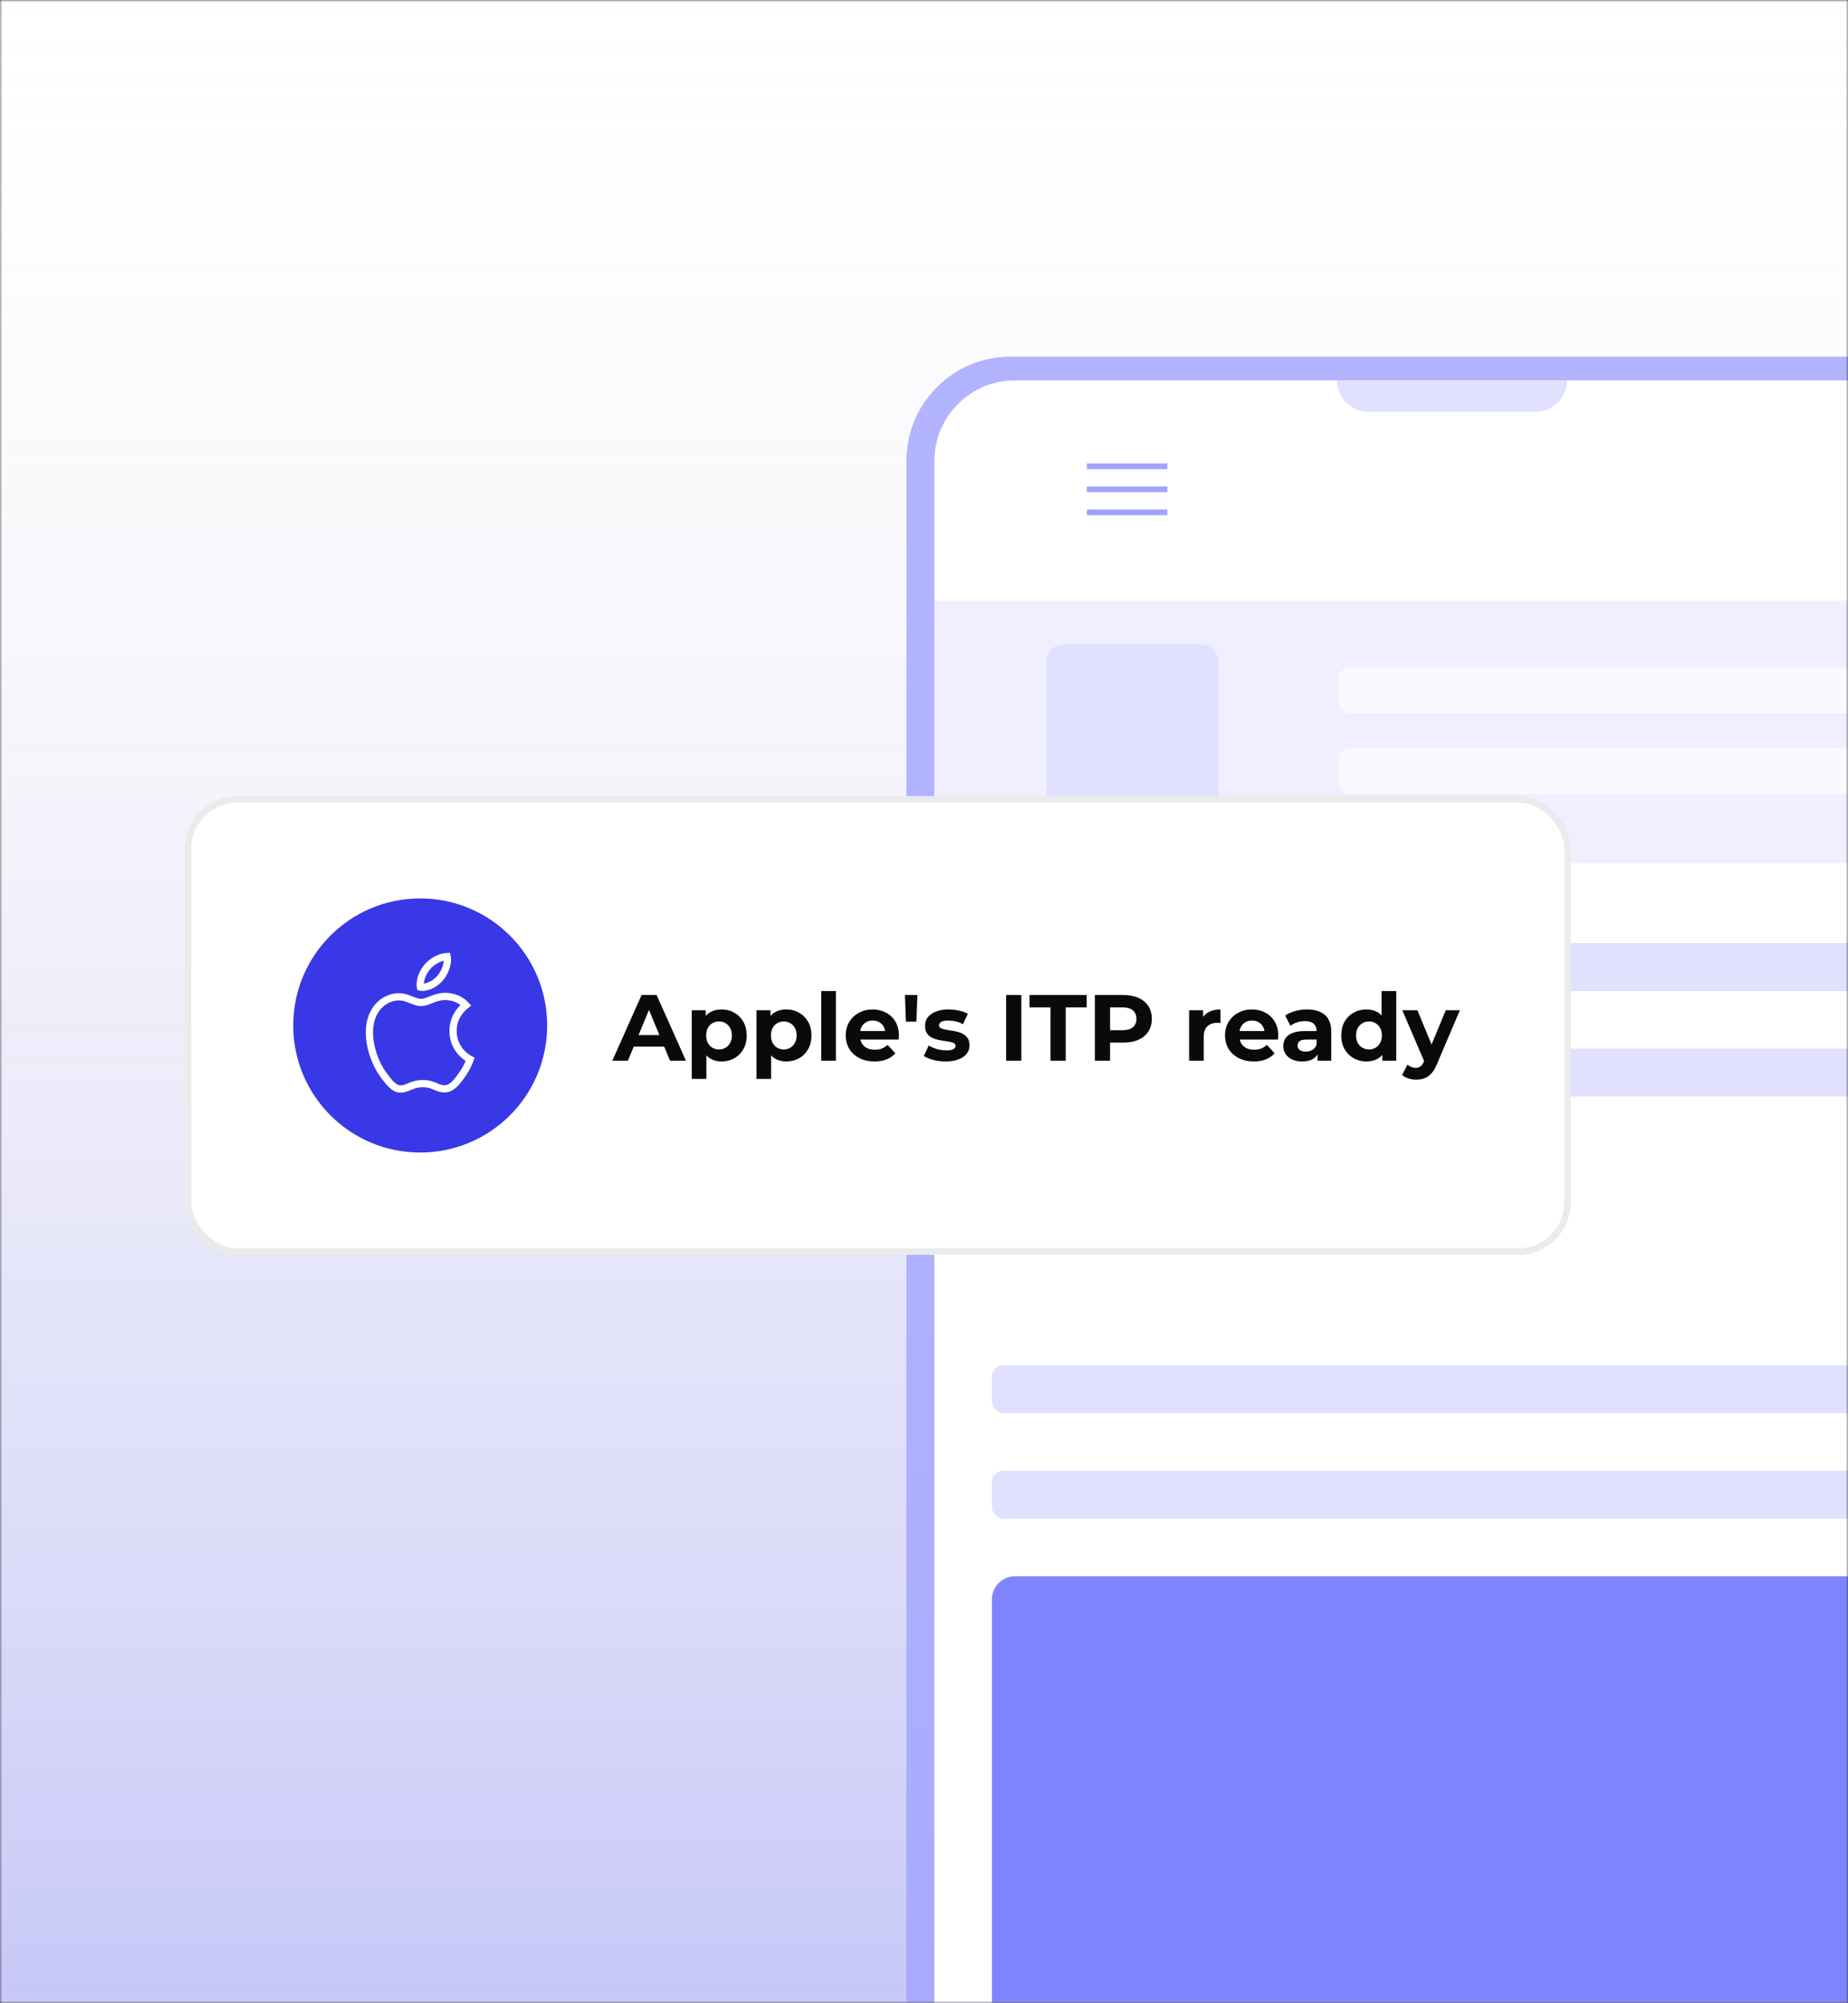 <svg width="420" height="455" viewBox="0 0 420 455" fill="none" xmlns="http://www.w3.org/2000/svg">
<rect x="0" y="0" width="420" height="455" fill="#333333" stroke="none"/>
<mask id="mask0_13123_1714" style="mask-type:alpha" maskUnits="userSpaceOnUse" x="0" y="0" width="420" height="455">
<mask id="path-1-inside-1_13123_1714" fill="white">
<path d="M0 0H420V455H0V0Z"/>
</mask>
<path d="M0 0H420V455H0V0Z" fill="white"/>
<path d="M-0.5 0V2.37H0.5V0H-0.5ZM-0.5 7.109V11.849H0.5V7.109H-0.5ZM-0.5 16.588V21.328H0.5V16.588H-0.5ZM-0.5 26.068V30.807H0.5V26.068H-0.5ZM-0.5 35.547V40.286H0.5V35.547H-0.5ZM-0.5 45.026V49.766H0.5V45.026H-0.5ZM-0.5 54.505V59.245H0.5V54.505H-0.5ZM-0.5 63.984V68.724H0.5V63.984H-0.5ZM-0.5 73.463V78.203H0.5V73.463H-0.5ZM-0.5 82.943V87.682H0.5V82.943H-0.5ZM-0.5 92.422V97.162H0.5V92.422H-0.5ZM-0.5 101.901V106.641H0.5V101.901H-0.5ZM-0.5 111.38V116.12H0.5V111.38H-0.5ZM-0.5 120.859V125.599H0.5V120.859H-0.5ZM-0.5 130.339V135.078H0.5V130.339H-0.5ZM-0.5 139.818V144.557H0.5V139.818H-0.5ZM-0.5 149.297V154.036H0.5V149.297H-0.5ZM-0.5 158.776V163.516H0.5V158.776H-0.5ZM-0.5 168.255V172.995H0.5V168.255H-0.5ZM-0.5 177.734V182.474H0.5V177.734H-0.5ZM-0.5 187.214V191.953H0.5V187.214H-0.5ZM-0.5 196.693V201.432H0.5V196.693H-0.5ZM-0.5 206.172V210.911H0.5V206.172H-0.5ZM-0.5 215.651V220.391H0.5V215.651H-0.5ZM-0.5 225.13V229.87H0.5V225.13H-0.5ZM-0.5 234.609V239.349H0.5V234.609H-0.5ZM-0.5 244.088V248.828H0.5V244.088H-0.5ZM-0.5 253.568V258.307H0.5V253.568H-0.5ZM-0.5 263.047V267.786H0.5V263.047H-0.5ZM-0.5 272.526V277.266H0.5V272.526H-0.5ZM-0.5 282.005V286.745H0.5V282.005H-0.5ZM-0.5 291.484V296.224H0.5V291.484H-0.5ZM-0.5 300.964V305.703H0.5V300.964H-0.5ZM-0.5 310.443V315.182H0.5V310.443H-0.5ZM-0.5 319.922V324.661H0.5V319.922H-0.5ZM-0.5 329.401V334.141H0.5V329.401H-0.5ZM-0.5 338.88V343.62H0.5V338.88H-0.5ZM-0.5 348.359V353.099H0.5V348.359H-0.5ZM-0.5 357.839V362.578H0.5V357.839H-0.5ZM-0.5 367.318V372.057H0.5V367.318H-0.5ZM-0.5 376.797V381.537H0.5V376.797H-0.5ZM-0.5 386.276V391.016H0.5V386.276H-0.5ZM-0.5 395.755V400.495H0.5V395.755H-0.5ZM-0.5 405.235V409.974H0.5V405.235H-0.5ZM-0.5 414.714V419.453H0.5V414.714H-0.5ZM-0.5 424.193V428.933H0.5V424.193H-0.5ZM-0.5 433.672V438.412H0.5V433.672H-0.5ZM-0.5 443.151V447.891H0.5V443.151H-0.5ZM-0.5 452.631V455H0.5V452.631H-0.5ZM420.5 455V452.63H419.5V455H420.5ZM420.5 447.891V443.151H419.5V447.891H420.5ZM420.5 438.411V433.672H419.5V438.411H420.5ZM420.5 428.932V424.193H419.5V428.932H420.5ZM420.5 419.453V414.714H419.5V419.453H420.5ZM420.5 409.974V405.234H419.5V409.974H420.5ZM420.5 400.495V395.755H419.5V400.495H420.5ZM420.5 391.016V386.276H419.5V391.016H420.5ZM420.5 381.536V376.797H419.5V381.536H420.5ZM420.5 372.057V367.318H419.5V372.057H420.5ZM420.5 362.578V357.839H419.5V362.578H420.5ZM420.5 353.099V348.359H419.5V353.099H420.5ZM420.5 343.62V338.88H419.5V343.62H420.5ZM420.5 334.141V329.401H419.5V334.141H420.5ZM420.5 324.661V319.922H419.5V324.661H420.5ZM420.5 315.182V310.443H419.5V315.182H420.5ZM420.5 305.703V300.964H419.5V305.703H420.5ZM420.5 296.224V291.484H419.5V296.224H420.5ZM420.5 286.745V282.005H419.5V286.745H420.5ZM420.5 277.266V272.526H419.5V277.266H420.5ZM420.5 267.786V263.047H419.5V267.786H420.5ZM420.5 258.307V253.568H419.5V258.307H420.5ZM420.5 248.828V244.089H419.5V248.828H420.5ZM420.5 239.349V234.609H419.5V239.349H420.5ZM420.5 229.87V225.13H419.5V229.87H420.5ZM420.5 220.391V215.651H419.5V220.391H420.5ZM420.5 210.912V206.172H419.5V210.912H420.5ZM420.5 201.432V196.693H419.5V201.432H420.5ZM420.5 191.953V187.214H419.5V191.953H420.5ZM420.5 182.474V177.734H419.5V182.474H420.5ZM420.5 172.995V168.255H419.5V172.995H420.5ZM420.5 163.516V158.776H419.5V163.516H420.5ZM420.5 154.036V149.297H419.5V154.036H420.5ZM420.5 144.557V139.818H419.5V144.557H420.5ZM420.5 135.078V130.339H419.5V135.078H420.5ZM420.5 125.599V120.859H419.5V125.599H420.5ZM420.5 116.12V111.38H419.5V116.12H420.5ZM420.5 106.641V101.901H419.5V106.641H420.5ZM420.5 97.161V92.422H419.5V97.161H420.5ZM420.5 87.682V82.943H419.5V87.682H420.5ZM420.5 78.203V73.463H419.5V78.203H420.5ZM420.5 68.724V63.984H419.5V68.724H420.5ZM420.5 59.245V54.505H419.5V59.245H420.5ZM420.5 49.765V45.026H419.5V49.765H420.5ZM420.5 40.286V35.547H419.5V40.286H420.5ZM420.5 30.807V26.067H419.5V30.807H420.5ZM420.5 21.328V16.588H419.5V21.328H420.5ZM420.5 11.849V7.109H419.5V11.849H420.5ZM420.5 2.369V0H419.5V2.369H420.5ZM-1 0V2.37H1V0H-1ZM-1 7.109V11.849H1V7.109H-1ZM-1 16.588V21.328H1V16.588H-1ZM-1 26.068V30.807H1V26.068H-1ZM-1 35.547V40.286H1V35.547H-1ZM-1 45.026V49.766H1V45.026H-1ZM-1 54.505V59.245H1V54.505H-1ZM-1 63.984V68.724H1V63.984H-1ZM-1 73.463V78.203H1V73.463H-1ZM-1 82.943V87.682H1V82.943H-1ZM-1 92.422V97.162H1V92.422H-1ZM-1 101.901V106.641H1V101.901H-1ZM-1 111.38V116.12H1V111.38H-1ZM-1 120.859V125.599H1V120.859H-1ZM-1 130.339V135.078H1V130.339H-1ZM-1 139.818V144.557H1V139.818H-1ZM-1 149.297V154.036H1V149.297H-1ZM-1 158.776V163.516H1V158.776H-1ZM-1 168.255V172.995H1V168.255H-1ZM-1 177.734V182.474H1V177.734H-1ZM-1 187.214V191.953H1V187.214H-1ZM-1 196.693V201.432H1V196.693H-1ZM-1 206.172V210.911H1V206.172H-1ZM-1 215.651V220.391H1V215.651H-1ZM-1 225.13V229.87H1V225.13H-1ZM-1 234.609V239.349H1V234.609H-1ZM-1 244.088V248.828H1V244.088H-1ZM-1 253.568V258.307H1V253.568H-1ZM-1 263.047V267.786H1V263.047H-1ZM-1 272.526V277.266H1V272.526H-1ZM-1 282.005V286.745H1V282.005H-1ZM-1 291.484V296.224H1V291.484H-1ZM-1 300.964V305.703H1V300.964H-1ZM-1 310.443V315.182H1V310.443H-1ZM-1 319.922V324.661H1V319.922H-1ZM-1 329.401V334.141H1V329.401H-1ZM-1 338.88V343.62H1V338.88H-1ZM-1 348.359V353.099H1V348.359H-1ZM-1 357.839V362.578H1V357.839H-1ZM-1 367.318V372.057H1V367.318H-1ZM-1 376.797V381.537H1V376.797H-1ZM-1 386.276V391.016H1V386.276H-1ZM-1 395.755V400.495H1V395.755H-1ZM-1 405.235V409.974H1V405.235H-1ZM-1 414.714V419.453H1V414.714H-1ZM-1 424.193V428.933H1V424.193H-1ZM-1 433.672V438.412H1V433.672H-1ZM-1 443.151V447.891H1V443.151H-1ZM-1 452.631V455H1V452.631H-1ZM421 455V452.63H419V455H421ZM421 447.891V443.151H419V447.891H421ZM421 438.411V433.672H419V438.411H421ZM421 428.932V424.193H419V428.932H421ZM421 419.453V414.714H419V419.453H421ZM421 409.974V405.234H419V409.974H421ZM421 400.495V395.755H419V400.495H421ZM421 391.016V386.276H419V391.016H421ZM421 381.536V376.797H419V381.536H421ZM421 372.057V367.318H419V372.057H421ZM421 362.578V357.839H419V362.578H421ZM421 353.099V348.359H419V353.099H421ZM421 343.62V338.88H419V343.62H421ZM421 334.141V329.401H419V334.141H421ZM421 324.661V319.922H419V324.661H421ZM421 315.182V310.443H419V315.182H421ZM421 305.703V300.964H419V305.703H421ZM421 296.224V291.484H419V296.224H421ZM421 286.745V282.005H419V286.745H421ZM421 277.266V272.526H419V277.266H421ZM421 267.786V263.047H419V267.786H421ZM421 258.307V253.568H419V258.307H421ZM421 248.828V244.089H419V248.828H421ZM421 239.349V234.609H419V239.349H421ZM421 229.87V225.13H419V229.87H421ZM421 220.391V215.651H419V220.391H421ZM421 210.912V206.172H419V210.912H421ZM421 201.432V196.693H419V201.432H421ZM421 191.953V187.214H419V191.953H421ZM421 182.474V177.734H419V182.474H421ZM421 172.995V168.255H419V172.995H421ZM421 163.516V158.776H419V163.516H421ZM421 154.036V149.297H419V154.036H421ZM421 144.557V139.818H419V144.557H421ZM421 135.078V130.339H419V135.078H421ZM421 125.599V120.859H419V125.599H421ZM421 116.12V111.38H419V116.12H421ZM421 106.641V101.901H419V106.641H421ZM421 97.161V92.422H419V97.161H421ZM421 87.682V82.943H419V87.682H421ZM421 78.203V73.463H419V78.203H421ZM421 68.724V63.984H419V68.724H421ZM421 59.245V54.505H419V59.245H421ZM421 49.765V45.026H419V49.765H421ZM421 40.286V35.547H419V40.286H421ZM421 30.807V26.067H419V30.807H421ZM421 21.328V16.588H419V21.328H421ZM421 11.849V7.109H419V11.849H421ZM421 2.369V0H419V2.369H421Z" fill="black" mask="url(#path-1-inside-1_13123_1714)"/>
</mask>
<g mask="url(#mask0_13123_1714)">
<path d="M-143 0H663V455H-143V0Z" fill="white"/>
<path opacity="0.4" d="M663 455L-143 455L-143 -7.04628e-05L663 0L663 455Z" fill="url(#paint0_linear_13123_1714)"/>
<mask id="mask1_13123_1714" style="mask-type:alpha" maskUnits="userSpaceOnUse" x="-143" y="0" width="806" height="455">
<path d="M-143 0H663V455H-143V0Z" fill="white"/>
</mask>
<g mask="url(#mask1_13123_1714)">
<rect opacity="0.8" x="206" y="81" width="248" height="456.609" rx="23.667" fill="#A1A3FF"/>
<rect x="212.359" y="86.408" width="235.274" height="439.734" rx="18.299" fill="white"/>
<rect width="235.274" height="59.658" transform="translate(212.359 136.38)" fill="#F0EFFF"/>
<rect x="237.791" y="146.369" width="39.212" height="39.212" rx="3.921" fill="#E1E0FF"/>
<g opacity="0.6">
<rect x="304.256" y="151.598" width="117.637" height="10.457" rx="2.614" fill="white"/>
<rect x="304.256" y="169.896" width="117.637" height="10.457" rx="2.614" fill="white"/>
</g>
<rect x="225.43" y="214.194" width="209.846" height="10.901" rx="2.614" fill="#E1E0FF"/>
<rect x="225.43" y="238.166" width="209.846" height="10.901" rx="2.614" fill="#E1E0FF"/>
<rect x="225.43" y="262.138" width="209.846" height="10.901" rx="2.614" fill="white"/>
<rect x="225.43" y="286.11" width="209.846" height="10.901" rx="2.614" fill="white"/>
<rect x="225.43" y="310.082" width="209.846" height="10.901" rx="2.614" fill="#E1E0FF"/>
<rect x="225.43" y="334.054" width="209.846" height="10.901" rx="2.614" fill="#E1E0FF"/>
<rect x="225.43" y="358.025" width="209.846" height="101.744" rx="5.228" fill="#7F84FF"/>
<path d="M303.854 86.408H356.138C356.138 90.325 352.962 93.501 349.045 93.501H310.947C307.03 93.501 303.854 90.325 303.854 86.408Z" fill="#E1E0FF"/>
<path d="M247.018 105.91H265.317" stroke="#A1A3FF" stroke-width="1.307"/>
<path d="M247.018 111.139H265.317" stroke="#A1A3FF" stroke-width="1.307"/>
<path d="M247.018 116.366H265.317" stroke="#A1A3FF" stroke-width="1.307"/>
<rect x="42.746" y="181.573" width="313.508" height="102.691" rx="11.192" fill="white"/>
<rect x="42.746" y="181.573" width="313.508" height="102.691" rx="11.192" stroke="#EBEBEB" stroke-width="1.492"/>
<circle cx="95.5" cy="232.918" r="28.857" fill="#3838E7"/>
<path d="M101.684 217.864C101.684 219.42 101.017 220.975 100.075 222.096C99.075 223.339 97.345 224.262 95.97 224.262C95.812 224.262 95.654 224.241 95.558 224.223C95.539 224.147 95.5 223.91 95.5 223.673C95.5 222.096 96.306 220.541 97.169 219.557C98.269 218.278 100.093 217.312 101.626 217.254C101.665 217.43 101.684 217.649 101.684 217.864Z" stroke="white" stroke-width="1.649"/>
<path d="M101.052 226.323C101.795 226.323 104.116 226.389 105.884 228.298C105.55 228.563 105.137 228.929 104.743 229.386C103.847 230.426 102.965 232 102.965 234.161C102.965 236.656 104.088 238.363 105.217 239.433C105.807 239.992 106.403 240.383 106.856 240.634C106.789 240.813 106.706 241.022 106.606 241.256C106.284 242.005 105.793 242.989 105.105 243.978C104.448 244.909 103.833 245.753 103.151 246.372C102.484 246.977 101.816 247.308 101.055 247.308C100.23 247.308 99.725 247.091 99.062 246.807C99.044 246.799 99.026 246.792 99.008 246.784C98.283 246.473 97.432 246.127 96.073 246.127C94.744 246.127 93.834 246.483 93.073 246.8C93.046 246.811 93.019 246.822 92.992 246.834C92.279 247.131 91.76 247.347 91.032 247.347C90.364 247.347 89.751 247.055 89.085 246.448C88.403 245.827 87.742 244.949 86.977 243.892C85.313 241.561 83.957 237.909 83.957 234.472C83.957 229.079 87.462 226.4 90.752 226.4C91.588 226.4 92.383 226.67 93.203 226.992C93.29 227.026 93.379 227.062 93.469 227.097C93.782 227.222 94.108 227.351 94.413 227.453C94.809 227.585 95.249 227.698 95.696 227.698C96.136 227.698 96.583 227.575 96.983 227.439C97.259 227.346 97.565 227.226 97.867 227.109C97.999 227.057 98.132 227.005 98.26 226.956C99.148 226.619 100.069 226.323 101.052 226.323Z" stroke="white" stroke-width="1.649"/>
<path d="M139.165 240.918L145.816 225.996H149.227L155.899 240.918H152.275L146.818 227.744H148.182L142.704 240.918H139.165ZM142.49 237.72L143.407 235.098H151.081L152.019 237.72H142.49ZM163.992 241.089C163.026 241.089 162.18 240.875 161.455 240.449C160.73 240.023 160.162 239.376 159.75 238.509C159.352 237.628 159.153 236.519 159.153 235.183C159.153 233.833 159.345 232.725 159.728 231.858C160.112 230.991 160.666 230.344 161.391 229.918C162.116 229.492 162.983 229.278 163.992 229.278C165.072 229.278 166.039 229.527 166.891 230.025C167.758 230.508 168.44 231.19 168.938 232.071C169.449 232.952 169.705 233.99 169.705 235.183C169.705 236.391 169.449 237.436 168.938 238.317C168.44 239.198 167.758 239.881 166.891 240.364C166.039 240.847 165.072 241.089 163.992 241.089ZM157.213 245.054V229.449H160.389V231.794L160.325 235.205L160.539 238.594V245.054H157.213ZM163.416 238.36C163.971 238.36 164.461 238.232 164.887 237.976C165.328 237.72 165.676 237.358 165.932 236.889C166.202 236.406 166.337 235.837 166.337 235.183C166.337 234.516 166.202 233.947 165.932 233.478C165.676 233.009 165.328 232.647 164.887 232.391C164.461 232.135 163.971 232.007 163.416 232.007C162.862 232.007 162.365 232.135 161.924 232.391C161.484 232.647 161.135 233.009 160.88 233.478C160.624 233.947 160.496 234.516 160.496 235.183C160.496 235.837 160.624 236.406 160.88 236.889C161.135 237.358 161.484 237.72 161.924 237.976C162.365 238.232 162.862 238.36 163.416 238.36ZM178.71 241.089C177.744 241.089 176.898 240.875 176.174 240.449C175.449 240.023 174.88 239.376 174.468 238.509C174.07 237.628 173.871 236.519 173.871 235.183C173.871 233.833 174.063 232.725 174.447 231.858C174.831 230.991 175.385 230.344 176.11 229.918C176.834 229.492 177.701 229.278 178.71 229.278C179.791 229.278 180.757 229.527 181.61 230.025C182.477 230.508 183.159 231.19 183.656 232.071C184.168 232.952 184.424 233.99 184.424 235.183C184.424 236.391 184.168 237.436 183.656 238.317C183.159 239.198 182.477 239.881 181.61 240.364C180.757 240.847 179.791 241.089 178.71 241.089ZM171.931 245.054V229.449H175.108V231.794L175.044 235.205L175.257 238.594V245.054H171.931ZM178.135 238.36C178.689 238.36 179.179 238.232 179.606 237.976C180.046 237.72 180.395 237.358 180.65 236.889C180.92 236.406 181.055 235.837 181.055 235.183C181.055 234.516 180.92 233.947 180.65 233.478C180.395 233.009 180.046 232.647 179.606 232.391C179.179 232.135 178.689 232.007 178.135 232.007C177.581 232.007 177.083 232.135 176.643 232.391C176.202 232.647 175.854 233.009 175.598 233.478C175.342 233.947 175.214 234.516 175.214 235.183C175.214 235.837 175.342 236.406 175.598 236.889C175.854 237.358 176.202 237.72 176.643 237.976C177.083 238.232 177.581 238.36 178.135 238.36ZM186.65 240.918V225.1H189.975V240.918H186.65ZM198.754 241.089C197.446 241.089 196.295 240.833 195.3 240.321C194.32 239.809 193.559 239.113 193.019 238.232C192.479 237.337 192.209 236.32 192.209 235.183C192.209 234.032 192.472 233.016 192.998 232.135C193.538 231.24 194.27 230.543 195.194 230.046C196.117 229.534 197.162 229.278 198.327 229.278C199.45 229.278 200.459 229.52 201.354 230.003C202.264 230.472 202.982 231.154 203.507 232.05C204.033 232.931 204.296 233.99 204.296 235.226C204.296 235.354 204.289 235.503 204.275 235.674C204.261 235.83 204.246 235.979 204.232 236.121H194.916V234.182H202.484L201.205 234.757C201.205 234.16 201.084 233.642 200.843 233.201C200.601 232.76 200.267 232.419 199.841 232.178C199.414 231.922 198.917 231.794 198.349 231.794C197.78 231.794 197.276 231.922 196.835 232.178C196.409 232.419 196.075 232.767 195.833 233.222C195.591 233.663 195.471 234.189 195.471 234.8V235.311C195.471 235.937 195.606 236.491 195.876 236.974C196.16 237.443 196.551 237.806 197.048 238.061C197.56 238.303 198.157 238.424 198.839 238.424C199.45 238.424 199.983 238.331 200.438 238.147C200.907 237.962 201.333 237.685 201.717 237.315L203.486 239.234C202.96 239.831 202.299 240.293 201.504 240.62C200.708 240.932 199.791 241.089 198.754 241.089ZM205.879 232.05L205.666 225.996H208.501L208.267 232.05H205.879ZM214.928 241.089C213.947 241.089 213.002 240.975 212.093 240.747C211.197 240.506 210.487 240.207 209.961 239.852L211.069 237.464C211.595 237.791 212.214 238.061 212.924 238.275C213.649 238.474 214.359 238.573 215.056 238.573C215.823 238.573 216.363 238.481 216.676 238.296C217.003 238.111 217.166 237.855 217.166 237.528C217.166 237.258 217.038 237.059 216.783 236.932C216.541 236.789 216.214 236.683 215.802 236.612C215.39 236.541 214.935 236.47 214.438 236.399C213.954 236.328 213.464 236.235 212.967 236.121C212.469 235.994 212.015 235.809 211.602 235.567C211.19 235.326 210.856 234.999 210.6 234.587C210.359 234.174 210.238 233.642 210.238 232.988C210.238 232.263 210.444 231.623 210.856 231.069C211.283 230.515 211.894 230.081 212.69 229.769C213.485 229.442 214.438 229.278 215.546 229.278C216.328 229.278 217.124 229.364 217.934 229.534C218.744 229.705 219.419 229.954 219.959 230.28L218.85 232.647C218.296 232.32 217.735 232.1 217.166 231.986C216.612 231.858 216.072 231.794 215.546 231.794C214.807 231.794 214.267 231.893 213.926 232.092C213.585 232.291 213.414 232.547 213.414 232.86C213.414 233.144 213.535 233.357 213.777 233.499C214.033 233.642 214.367 233.755 214.779 233.84C215.191 233.926 215.639 234.004 216.122 234.075C216.619 234.132 217.117 234.224 217.614 234.352C218.111 234.48 218.559 234.665 218.957 234.906C219.369 235.134 219.703 235.454 219.959 235.866C220.215 236.264 220.343 236.789 220.343 237.443C220.343 238.154 220.13 238.786 219.703 239.34C219.277 239.881 218.659 240.307 217.849 240.62C217.053 240.932 216.079 241.089 214.928 241.089ZM228.666 240.918V225.996H232.12V240.918H228.666ZM238.752 240.918V228.809H233.977V225.996H246.981V228.809H242.206V240.918H238.752ZM248.839 240.918V225.996H255.298C256.634 225.996 257.785 226.216 258.752 226.656C259.718 227.083 260.464 227.701 260.99 228.511C261.516 229.321 261.779 230.288 261.779 231.41C261.779 232.519 261.516 233.478 260.99 234.288C260.464 235.098 259.718 235.724 258.752 236.164C257.785 236.59 256.634 236.804 255.298 236.804H250.758L252.292 235.247V240.918H248.839ZM252.292 235.631L250.758 233.99H255.106C256.172 233.99 256.968 233.762 257.494 233.308C258.02 232.853 258.283 232.22 258.283 231.41C258.283 230.586 258.02 229.946 257.494 229.492C256.968 229.037 256.172 228.809 255.106 228.809H250.758L252.292 227.168V235.631ZM270.255 240.918V229.449H273.432V232.689L272.984 231.751C273.325 230.941 273.872 230.33 274.626 229.918C275.379 229.492 276.295 229.278 277.376 229.278V232.348C277.233 232.334 277.105 232.327 276.992 232.327C276.878 232.313 276.757 232.306 276.629 232.306C275.72 232.306 274.981 232.569 274.412 233.094C273.858 233.606 273.581 234.409 273.581 235.503V240.918H270.255ZM284.961 241.089C283.654 241.089 282.503 240.833 281.508 240.321C280.527 239.809 279.767 239.113 279.227 238.232C278.687 237.337 278.417 236.32 278.417 235.183C278.417 234.032 278.68 233.016 279.206 232.135C279.746 231.24 280.478 230.543 281.401 230.046C282.325 229.534 283.37 229.278 284.535 229.278C285.658 229.278 286.667 229.52 287.562 230.003C288.472 230.472 289.189 231.154 289.715 232.05C290.241 232.931 290.504 233.99 290.504 235.226C290.504 235.354 290.497 235.503 290.483 235.674C290.469 235.83 290.454 235.979 290.44 236.121H281.124V234.182H288.692L287.413 234.757C287.413 234.16 287.292 233.642 287.051 233.201C286.809 232.76 286.475 232.419 286.049 232.178C285.622 231.922 285.125 231.794 284.556 231.794C283.988 231.794 283.483 231.922 283.043 232.178C282.617 232.419 282.283 232.767 282.041 233.222C281.799 233.663 281.679 234.189 281.679 234.8V235.311C281.679 235.937 281.814 236.491 282.084 236.974C282.368 237.443 282.759 237.806 283.256 238.061C283.768 238.303 284.365 238.424 285.047 238.424C285.658 238.424 286.191 238.331 286.646 238.147C287.115 237.962 287.541 237.685 287.925 237.315L289.694 239.234C289.168 239.831 288.507 240.293 287.711 240.62C286.916 240.932 285.999 241.089 284.961 241.089ZM299.441 240.918V238.68L299.228 238.189V234.182C299.228 233.471 299.007 232.917 298.567 232.519C298.14 232.121 297.479 231.922 296.584 231.922C295.973 231.922 295.369 232.021 294.772 232.22C294.189 232.405 293.692 232.661 293.28 232.988L292.086 230.664C292.711 230.224 293.465 229.882 294.346 229.641C295.227 229.399 296.122 229.278 297.032 229.278C298.78 229.278 300.137 229.691 301.104 230.515C302.07 231.339 302.553 232.625 302.553 234.373V240.918H299.441ZM295.945 241.089C295.049 241.089 294.282 240.939 293.642 240.641C293.003 240.328 292.512 239.909 292.171 239.383C291.83 238.857 291.66 238.267 291.66 237.614C291.66 236.932 291.823 236.335 292.15 235.823C292.491 235.311 293.024 234.913 293.749 234.629C294.474 234.331 295.419 234.182 296.584 234.182H299.633V236.121H296.947C296.165 236.121 295.625 236.249 295.326 236.505C295.042 236.761 294.9 237.081 294.9 237.464C294.9 237.891 295.063 238.232 295.39 238.488C295.731 238.729 296.193 238.85 296.776 238.85C297.33 238.85 297.828 238.722 298.268 238.466C298.709 238.196 299.029 237.806 299.228 237.294L299.739 238.829C299.498 239.568 299.057 240.129 298.417 240.513C297.778 240.897 296.954 241.089 295.945 241.089ZM310.571 241.089C309.49 241.089 308.517 240.847 307.65 240.364C306.783 239.866 306.094 239.177 305.582 238.296C305.085 237.415 304.836 236.377 304.836 235.183C304.836 233.975 305.085 232.931 305.582 232.05C306.094 231.169 306.783 230.486 307.65 230.003C308.517 229.52 309.49 229.278 310.571 229.278C311.537 229.278 312.383 229.492 313.107 229.918C313.832 230.344 314.394 230.991 314.791 231.858C315.189 232.725 315.388 233.833 315.388 235.183C315.388 236.519 315.197 237.628 314.813 238.509C314.429 239.376 313.875 240.023 313.15 240.449C312.439 240.875 311.58 241.089 310.571 241.089ZM311.146 238.36C311.686 238.36 312.177 238.232 312.617 237.976C313.058 237.72 313.406 237.358 313.662 236.889C313.932 236.406 314.067 235.837 314.067 235.183C314.067 234.516 313.932 233.947 313.662 233.478C313.406 233.009 313.058 232.647 312.617 232.391C312.177 232.135 311.686 232.007 311.146 232.007C310.592 232.007 310.094 232.135 309.654 232.391C309.213 232.647 308.858 233.009 308.588 233.478C308.332 233.947 308.204 234.516 308.204 235.183C308.204 235.837 308.332 236.406 308.588 236.889C308.858 237.358 309.213 237.72 309.654 237.976C310.094 238.232 310.592 238.36 311.146 238.36ZM314.152 240.918V238.573L314.216 235.162L314.003 231.773V225.1H317.328V240.918H314.152ZM321.856 245.224C321.259 245.224 320.669 245.132 320.086 244.947C319.504 244.762 319.028 244.506 318.658 244.18L319.873 241.813C320.129 242.041 320.42 242.218 320.747 242.346C321.088 242.474 321.422 242.538 321.749 242.538C322.218 242.538 322.588 242.424 322.858 242.197C323.142 241.984 323.398 241.621 323.625 241.11L324.222 239.703L324.478 239.34L328.592 229.449H331.79L326.61 241.621C326.24 242.545 325.814 243.27 325.331 243.796C324.862 244.322 324.336 244.691 323.753 244.904C323.185 245.118 322.552 245.224 321.856 245.224ZM323.817 241.366L318.701 229.449H322.133L326.098 239.042L323.817 241.366Z" fill="#0A0A0A"/>
</g>
</g>
<defs>
<linearGradient id="paint0_linear_13123_1714" x1="260" y1="455" x2="260" y2="-3.52314e-05" gradientUnits="userSpaceOnUse">
<stop stop-color="#3838E7" stop-opacity="0.7"/>
<stop offset="1" stop-color="#D9D9D9" stop-opacity="0"/>
</linearGradient>
</defs>
</svg>
